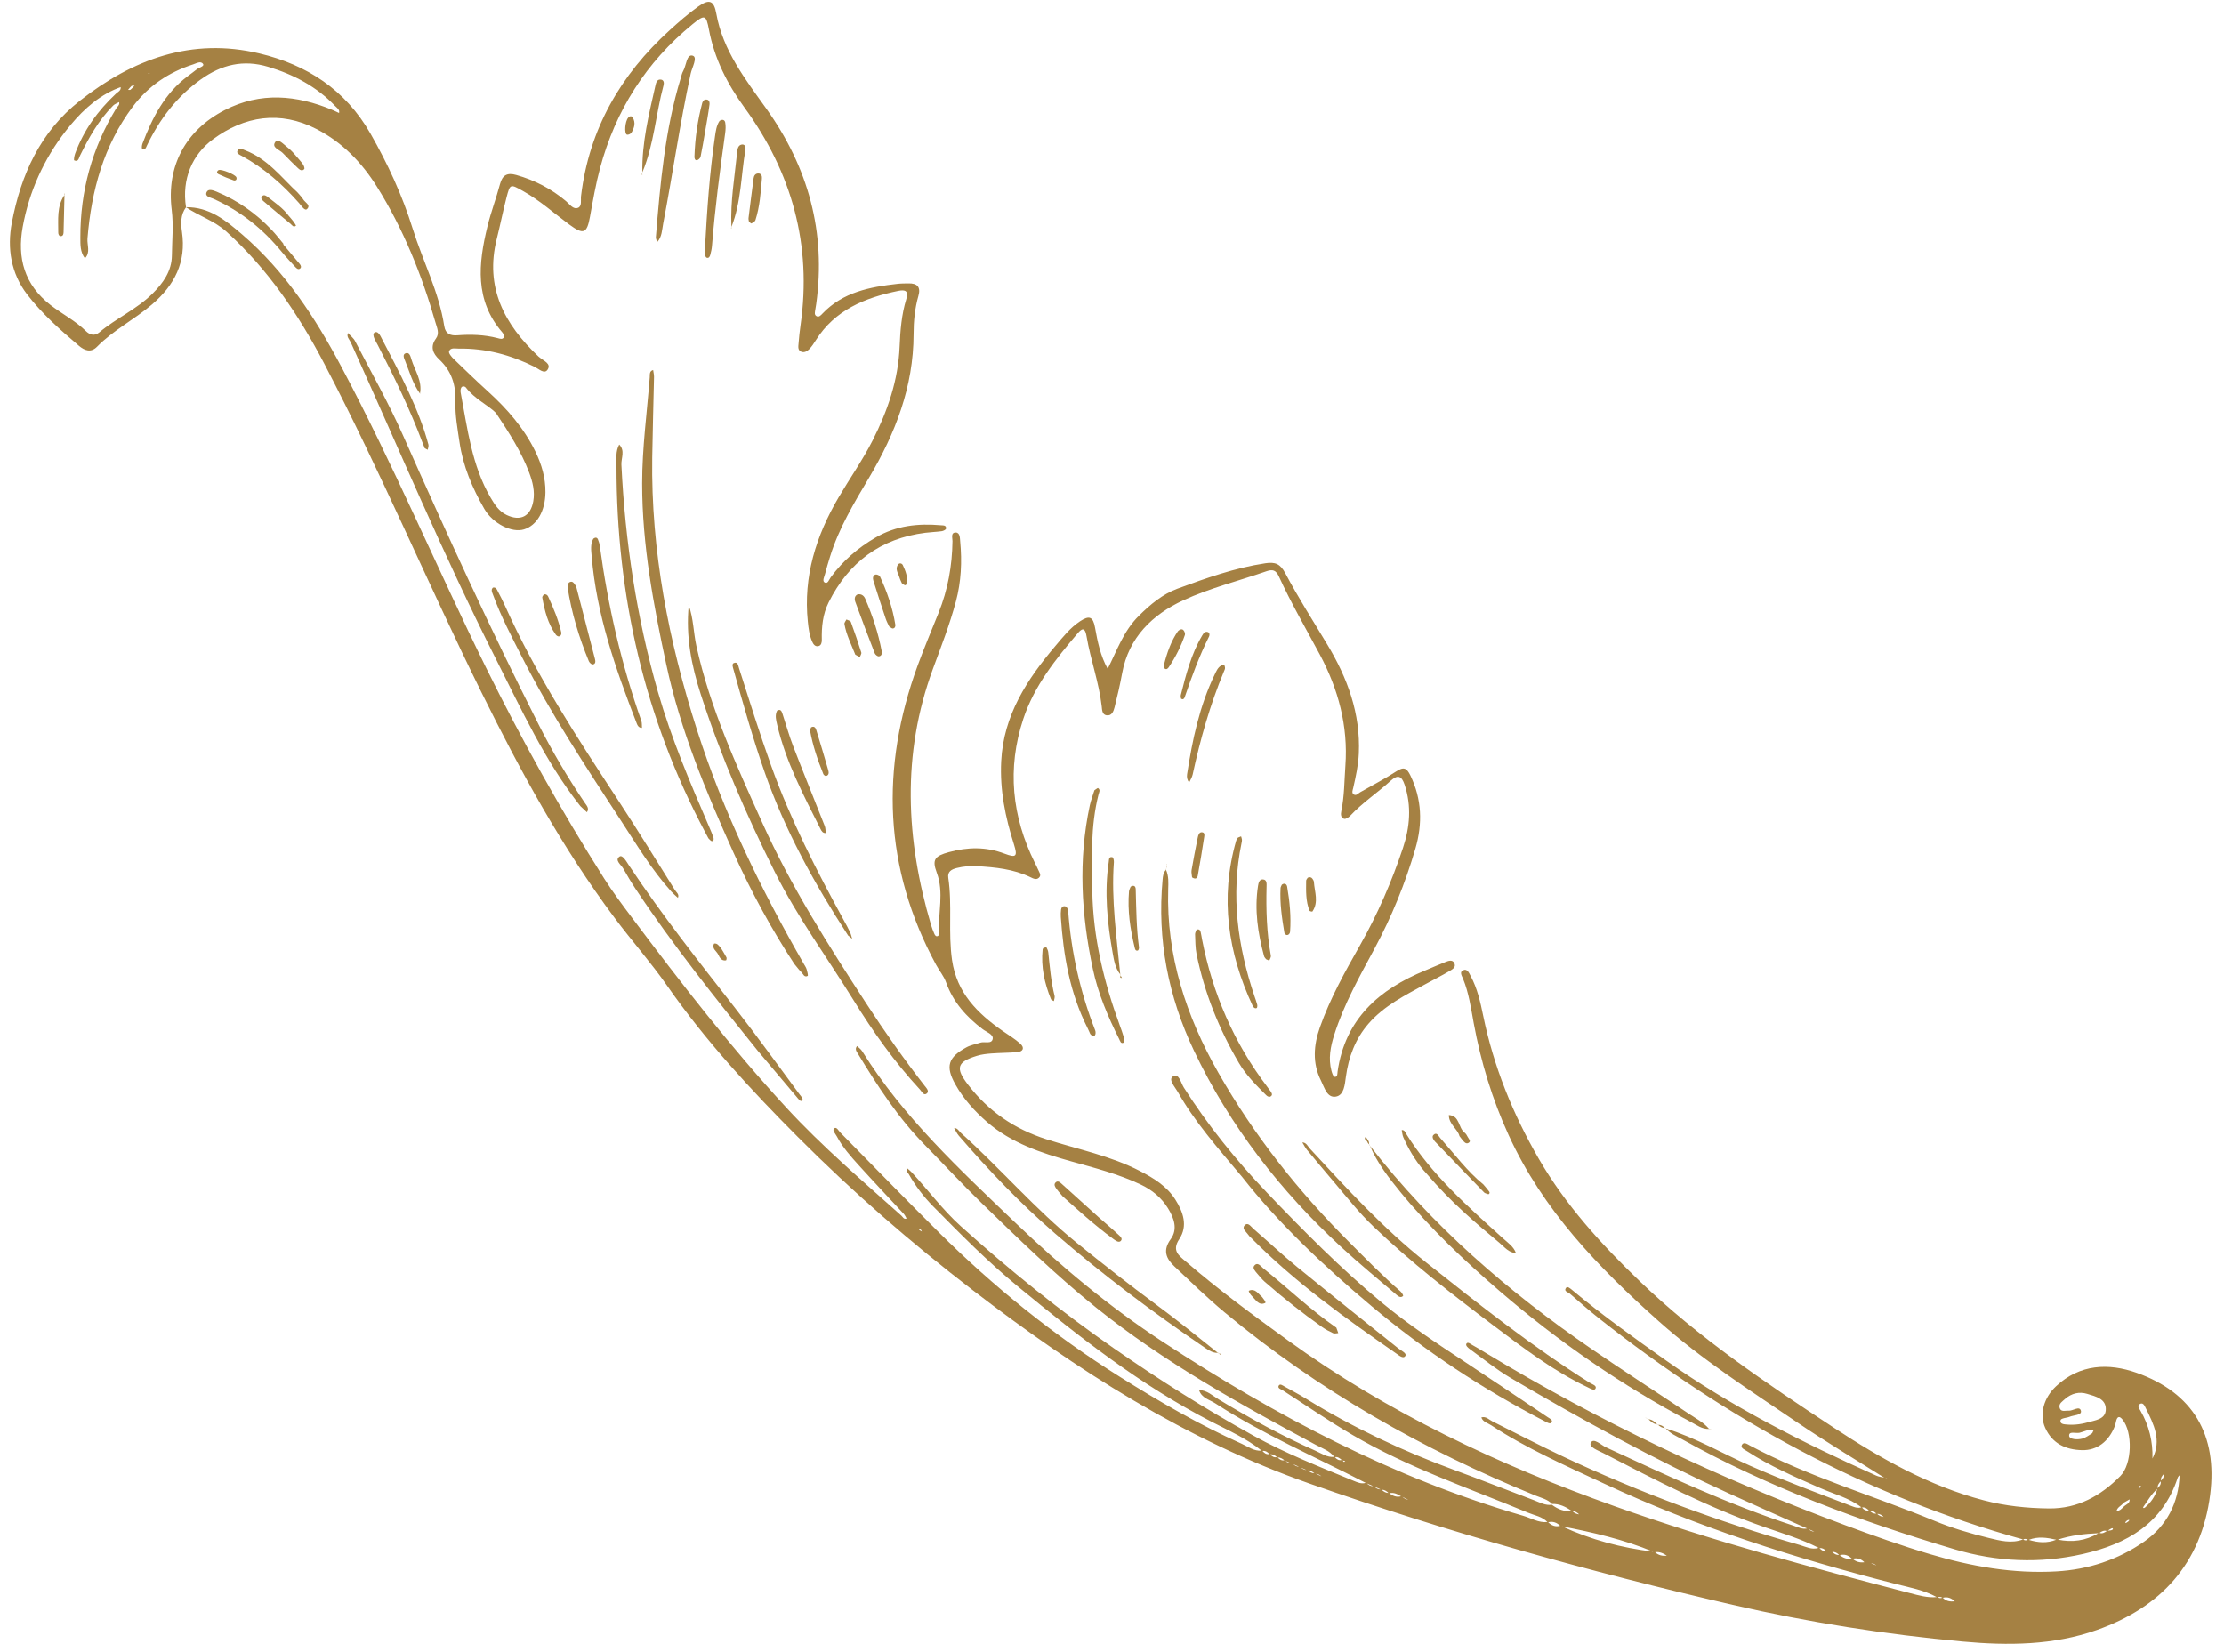 <?xml version="1.0" encoding="UTF-8"?> <svg xmlns="http://www.w3.org/2000/svg" width="171" height="127" viewBox="0 0 171 127" fill="none"> <path d="M0.909 17.13C0.538 19.085 0.849 21.024 2.081 22.63C3.223 24.118 4.639 25.375 6.073 26.591C6.504 26.956 6.995 27.132 7.456 26.664C8.718 25.38 10.338 24.567 11.695 23.403C13.428 21.917 14.331 20.149 13.992 17.832C13.896 17.175 13.876 16.515 14.303 15.937C15.311 16.612 16.487 16.974 17.42 17.818C20.603 20.7 22.948 24.17 24.926 27.95C29.263 36.24 32.886 44.868 37.026 53.25C40.002 59.276 43.215 65.164 47.256 70.573C48.579 72.345 50.048 74.001 51.311 75.812C54.255 80.034 57.735 83.801 61.35 87.425C65.562 91.648 70.06 95.565 74.8 99.204C82.777 105.329 91.136 110.706 100.722 114.08C111.383 117.832 122.234 120.85 133.233 123.395C139.063 124.744 144.956 125.667 150.904 126.214C154.381 126.534 157.894 126.51 161.232 125.326C166.141 123.585 169.261 120.22 169.936 114.913C170.518 110.338 168.62 107.09 164.285 105.553C162.139 104.792 159.924 104.87 158.089 106.585C157.14 107.471 156.784 108.744 157.25 109.779C157.794 110.99 158.817 111.469 160.09 111.499C161.232 111.526 162.149 110.841 162.616 109.623C162.666 109.493 162.677 109.348 162.718 109.213C162.823 108.863 162.997 108.904 163.191 109.141C163.997 110.121 163.937 112.572 163.032 113.487C161.526 115.01 159.754 116.005 157.541 115.981C155.845 115.963 154.174 115.789 152.52 115.354C148.319 114.251 144.598 112.137 141.024 109.789C135.805 106.36 130.624 102.872 126.085 98.518C123.118 95.672 120.383 92.666 118.314 89.096C116.319 85.655 114.848 82.01 114.042 78.107C113.823 77.047 113.588 75.988 113.067 75.026C112.95 74.81 112.81 74.431 112.465 74.617C112.209 74.756 112.405 75.043 112.488 75.245C112.938 76.344 113.098 77.508 113.311 78.664C113.859 81.634 114.729 84.501 115.988 87.257C118.629 93.04 122.921 97.481 127.582 101.624C130.858 104.537 134.545 106.896 138.158 109.348C140.35 110.836 142.629 112.195 144.87 113.61C144.664 113.567 144.45 113.542 144.262 113.457C138.642 110.934 133.148 108.178 128.102 104.607C125.651 102.872 123.205 101.129 120.899 99.202C120.756 99.082 120.528 98.882 120.426 99.004C120.193 99.282 120.562 99.347 120.703 99.468C121.448 100.112 122.185 100.766 122.958 101.376C132.744 109.101 143.472 115.023 155.545 118.364C154.659 118.698 153.778 118.462 152.928 118.255C151.515 117.911 150.116 117.501 148.766 116.944C144.039 114.992 139.098 113.563 134.559 111.15C134.373 111.051 134.078 110.83 133.936 111.083C133.795 111.334 134.138 111.457 134.317 111.574C136.096 112.731 138.034 113.572 139.971 114.419C141.031 114.882 142.176 115.17 143.116 115.891C142.891 115.974 142.673 115.916 142.463 115.835C139.831 114.823 137.183 113.855 134.6 112.713C132.429 111.753 130.368 110.542 128.086 109.835C128.42 110.225 128.889 110.416 129.323 110.657C135.959 114.348 143.031 116.963 150.285 119.124C153.539 120.094 156.841 120.238 160.155 119.485C163.525 118.719 166.285 117.154 167.44 113.616C167.463 113.544 167.53 113.487 167.586 113.426C167.503 115.57 166.598 117.324 164.854 118.537C162.851 119.93 160.575 120.679 158.13 120.822C154.805 121.017 151.567 120.44 148.402 119.5C146.196 118.845 144.023 118.068 141.864 117.266C132.237 113.691 122.99 109.319 114.199 103.999C113.877 103.804 113.558 103.606 113.227 103.427C113.077 103.346 112.861 103.145 112.753 103.306C112.654 103.452 112.887 103.639 113.032 103.744C114.059 104.487 115.049 105.297 116.137 105.938C121.605 109.158 127.172 112.195 132.948 114.833C134.941 115.743 136.946 116.626 138.945 117.521C138.571 117.601 138.245 117.419 137.909 117.309C132.945 115.688 128.226 113.479 123.499 111.29C123.104 111.107 122.545 110.534 122.32 110.917C122.119 111.259 122.887 111.525 123.277 111.727C127.321 113.816 131.358 115.918 135.674 117.418C137.075 117.905 138.503 118.331 139.83 119.014C139.309 119.185 138.842 118.925 138.37 118.789C132.126 116.997 126.048 114.754 120.171 111.984C118.345 111.123 116.555 110.186 114.747 109.287C114.477 109.153 114.254 108.876 113.897 108.985C114.02 109.337 114.381 109.408 114.641 109.579C117.361 111.365 120.337 112.667 123.27 114.04C130.488 117.419 138.047 119.822 145.756 121.786C146.825 122.058 147.926 122.25 148.908 122.797C148.206 122.862 147.534 122.667 146.875 122.496C139.23 120.513 131.607 118.47 124.155 115.813C115.207 112.623 106.699 108.62 98.98 103.025C96.317 101.095 93.667 99.151 91.178 96.999C90.654 96.546 90.075 96.171 90.673 95.272C91.35 94.255 90.974 93.183 90.369 92.23C89.718 91.205 88.725 90.593 87.664 90.044C85.385 88.863 82.875 88.373 80.463 87.6C78 86.81 76.009 85.45 74.437 83.408C73.45 82.126 73.56 81.652 75.124 81.175C75.48 81.066 75.862 81.024 76.235 80.996C76.89 80.947 77.55 80.95 78.204 80.896C78.682 80.857 78.79 80.556 78.452 80.249C78.038 79.874 77.546 79.585 77.085 79.262C75.149 77.908 73.572 76.348 73.202 73.823C72.893 71.712 73.226 69.592 72.912 67.492C72.841 67.015 73.161 66.84 73.567 66.74C74.075 66.615 74.587 66.57 75.106 66.599C76.519 66.678 77.919 66.82 79.223 67.443C79.426 67.54 79.672 67.679 79.878 67.492C80.105 67.285 79.897 67.063 79.817 66.859C79.748 66.685 79.656 66.52 79.572 66.351C77.798 62.777 77.421 59.079 78.681 55.273C79.524 52.724 81.18 50.664 82.891 48.656C83.324 48.148 83.462 48.449 83.545 48.934C83.855 50.74 84.5 52.474 84.709 54.304C84.739 54.568 84.735 54.938 85.066 54.996C85.488 55.07 85.621 54.684 85.699 54.375C85.917 53.509 86.119 52.638 86.28 51.76C86.788 48.998 88.614 47.251 90.982 46.157C93.018 45.216 95.235 44.669 97.365 43.927C97.851 43.757 98.106 43.827 98.339 44.337C99.275 46.387 100.414 48.334 101.476 50.321C102.894 52.975 103.664 55.814 103.445 58.864C103.361 60.035 103.37 61.214 103.129 62.372C103.08 62.607 103.083 62.889 103.352 62.958C103.482 62.991 103.705 62.84 103.823 62.714C104.76 61.713 105.907 60.957 106.915 60.04C107.462 59.542 107.767 59.633 108 60.337C108.542 61.975 108.405 63.593 107.875 65.186C107.012 67.778 105.93 70.277 104.581 72.657C103.422 74.702 102.275 76.753 101.487 78.981C100.998 80.364 100.895 81.749 101.57 83.091C101.829 83.606 102.035 84.449 102.731 84.312C103.346 84.191 103.399 83.401 103.484 82.782C103.692 81.266 104.2 79.88 105.231 78.698C106.438 77.314 108.04 76.527 109.6 75.669C110.217 75.33 110.85 75.018 111.455 74.659C111.673 74.53 112.006 74.355 111.799 74.014C111.655 73.778 111.369 73.876 111.158 73.958C110.633 74.161 110.12 74.396 109.598 74.61C106.037 76.068 103.423 78.346 102.844 82.393C102.82 82.558 102.859 82.827 102.609 82.794C102.511 82.781 102.42 82.506 102.374 82.337C102.12 81.391 102.298 80.473 102.586 79.565C103.329 77.219 104.529 75.085 105.687 72.934C107.007 70.481 108.049 67.918 108.828 65.247C109.388 63.325 109.329 61.448 108.439 59.616C108.174 59.071 107.946 58.925 107.383 59.293C106.481 59.882 105.517 60.376 104.581 60.913C104.427 61.001 104.283 61.198 104.1 61.09C103.903 60.974 104.006 60.755 104.047 60.578C104.245 59.707 104.436 58.841 104.477 57.939C104.615 54.858 103.602 52.123 102.044 49.538C100.955 47.73 99.815 45.948 98.83 44.085C98.437 43.342 98.043 43.195 97.288 43.309C94.945 43.664 92.728 44.452 90.528 45.265C89.39 45.685 88.446 46.476 87.558 47.356C86.383 48.521 85.88 50.02 85.169 51.422C84.614 50.433 84.39 49.345 84.193 48.242C84.045 47.412 83.748 47.302 83.044 47.767C82.288 48.265 81.731 48.975 81.155 49.655C78.966 52.238 77.159 54.99 76.981 58.538C76.87 60.742 77.298 62.834 77.957 64.909C78.253 65.842 78.149 65.982 77.243 65.638C75.807 65.092 74.398 65.128 72.957 65.521C71.872 65.817 71.649 66.09 72.027 67.101C72.601 68.636 72.111 70.181 72.21 71.716C72.215 71.8 72.175 71.938 72.116 71.965C71.955 72.039 71.88 71.896 71.829 71.775C71.738 71.559 71.651 71.339 71.585 71.114C69.644 64.545 69.322 57.99 71.723 51.449C72.355 49.729 73.023 48.021 73.498 46.246C73.905 44.725 73.974 43.185 73.828 41.63C73.804 41.372 73.815 40.949 73.49 40.945C73.081 40.94 73.238 41.366 73.235 41.604C73.211 43.505 72.878 45.343 72.169 47.111C71.627 48.463 71.055 49.805 70.556 51.174C67.682 59.048 67.943 66.736 71.977 74.186C72.222 74.639 72.571 75.05 72.741 75.528C73.284 77.054 74.297 78.18 75.561 79.135C75.848 79.352 76.387 79.528 76.33 79.869C76.258 80.306 75.699 80.056 75.369 80.167C75.015 80.286 74.632 80.349 74.309 80.525C72.895 81.296 72.675 81.988 73.459 83.382C74.085 84.495 74.938 85.44 75.903 86.277C77.769 87.894 80.047 88.646 82.362 89.294C84.173 89.801 85.993 90.264 87.705 91.073C88.586 91.489 89.296 92.081 89.801 92.896C90.263 93.641 90.58 94.502 90.015 95.275C89.383 96.14 89.661 96.77 90.297 97.37C91.56 98.562 92.807 99.778 94.14 100.888C101.353 106.893 109.413 111.472 118.088 115.001C118.52 115.177 118.993 115.276 119.333 115.634C119.909 115.617 120.395 115.849 120.844 116.177C120.268 116.244 119.776 116.036 119.323 115.699C118.828 115.769 118.408 115.524 117.975 115.361C115.953 114.6 113.944 113.802 111.916 113.06C107.89 111.586 104.032 109.768 100.378 107.519C99.859 107.199 99.318 106.914 98.785 106.618C98.634 106.534 98.414 106.349 98.313 106.553C98.217 106.747 98.511 106.825 98.654 106.917C100.428 108.063 102.17 109.263 103.991 110.33C108.266 112.834 112.952 114.427 117.505 116.314C118.007 116.522 118.576 116.604 118.976 117.024C118.3 117.099 117.732 116.726 117.12 116.548C107.144 113.65 98.075 108.85 89.438 103.192C85.35 100.514 81.599 97.398 78.062 94.006C73.792 89.911 69.447 85.899 66.288 80.818C66.194 80.667 66.033 80.557 65.903 80.428C65.695 80.648 65.871 80.863 65.967 81.021C67.481 83.509 69.058 85.953 71.116 88.044C72.565 89.516 73.968 91.034 75.448 92.473C78.308 95.251 81.163 98.033 84.278 100.537C89.506 104.739 95.335 107.965 101.215 111.115C101.698 111.374 102.241 111.549 102.588 112.015C102.046 112.072 101.616 111.753 101.161 111.552C98.578 110.409 96.107 109.053 93.692 107.591C93.222 107.307 92.802 106.886 92.194 106.882C92.386 107.5 93.002 107.616 93.452 107.908C97.119 110.288 101.135 112.013 105.004 114.012C104.678 114.113 104.383 113.981 104.093 113.862C101.487 112.788 98.864 111.76 96.386 110.39C92.681 108.341 89.117 106.082 85.64 103.665C81.506 100.791 77.605 97.642 73.868 94.273C72.459 93.002 71.353 91.482 70.073 90.109C69.978 90.007 69.864 89.924 69.759 89.832C69.607 90.025 69.798 90.142 69.871 90.27C70.383 91.175 71.006 92 71.735 92.74C73.844 94.88 75.954 97.016 78.282 98.929C82.968 102.781 87.723 106.523 93.152 109.315C94.469 109.992 95.839 110.596 97.007 111.537C96.42 111.588 95.966 111.229 95.473 111.009C92.205 109.549 89.119 107.755 86.093 105.853C81.024 102.666 76.389 98.932 72.147 94.713C69.616 92.196 67.132 89.632 64.623 87.094C64.478 86.948 64.322 86.608 64.136 86.761C63.965 86.902 64.236 87.174 64.34 87.371C64.783 88.211 65.413 88.914 66.043 89.61C67.178 90.864 68.343 92.091 69.49 93.333C69.582 93.433 69.636 93.567 69.708 93.686C69.487 93.778 69.418 93.569 69.307 93.469C66.298 90.778 63.217 88.154 60.479 85.183C56.207 80.548 52.348 75.568 48.569 70.528C47.836 69.551 47.103 68.57 46.449 67.54C43.126 62.302 40.108 56.887 37.366 51.325C33.588 43.659 30.268 35.772 26.255 28.216C24.233 24.409 21.909 20.854 18.613 18.021C17.368 16.951 16.088 15.905 14.301 15.933C13.969 13.778 14.768 11.891 16.388 10.7C18.781 8.94 21.517 8.46 24.355 9.931C26.342 10.961 27.822 12.504 28.984 14.36C31.017 17.61 32.434 21.135 33.487 24.811C33.601 25.21 33.814 25.629 33.521 26.028C33.057 26.661 33.278 27.177 33.772 27.639C34.728 28.531 35.062 29.608 35.018 30.916C34.984 31.939 35.182 32.975 35.331 33.998C35.599 35.838 36.316 37.527 37.236 39.123C37.901 40.277 39.371 40.989 40.291 40.703C41.284 40.394 41.923 39.295 41.938 37.85C41.949 36.745 41.647 35.717 41.169 34.729C40.293 32.922 39.002 31.447 37.53 30.107C36.628 29.286 35.748 28.44 34.873 27.59C34.712 27.433 34.48 27.156 34.527 27.017C34.634 26.696 35.004 26.808 35.27 26.803C37.335 26.769 39.27 27.288 41.108 28.206C41.43 28.367 41.851 28.784 42.094 28.433C42.416 27.969 41.822 27.76 41.522 27.506C41.486 27.476 41.445 27.451 41.411 27.419C38.783 24.95 37.255 22.094 38.196 18.356C38.46 17.308 38.669 16.246 38.94 15.2C39.22 14.119 39.231 14.139 40.222 14.694C41.502 15.41 42.588 16.389 43.758 17.253C44.867 18.072 45.127 17.963 45.363 16.665C45.59 15.417 45.807 14.162 46.135 12.938C47.327 8.495 49.675 4.776 53.253 1.86C54.191 1.096 54.294 1.133 54.512 2.287C54.931 4.504 55.916 6.449 57.235 8.261C60.883 13.27 62.438 18.829 61.551 25.013C61.484 25.478 61.436 25.947 61.399 26.415C61.381 26.64 61.327 26.917 61.591 27.036C61.83 27.144 62.063 27.005 62.224 26.842C62.419 26.645 62.574 26.405 62.723 26.168C64.195 23.83 66.504 22.895 69.061 22.367C69.62 22.252 69.876 22.372 69.681 23.007C69.32 24.186 69.221 25.41 69.172 26.631C69.068 29.227 68.244 31.603 67.082 33.89C66.313 35.402 65.334 36.786 64.478 38.244C62.748 41.191 61.755 44.327 62.112 47.795C62.165 48.311 62.229 48.825 62.435 49.306C62.528 49.524 62.668 49.747 62.946 49.671C63.15 49.615 63.192 49.381 63.188 49.2C63.163 48.2 63.26 47.223 63.713 46.316C65.254 43.234 67.699 41.399 71.147 40.964C71.566 40.911 71.99 40.899 72.408 40.842C72.53 40.825 72.726 40.729 72.738 40.648C72.777 40.375 72.526 40.401 72.359 40.387C70.593 40.232 68.906 40.409 67.323 41.331C65.956 42.127 64.803 43.125 63.871 44.394C63.744 44.567 63.651 44.918 63.41 44.789C63.201 44.677 63.378 44.355 63.434 44.136C63.552 43.681 63.687 43.231 63.826 42.782C64.501 40.606 65.665 38.673 66.819 36.731C68.84 33.327 70.241 29.728 70.244 25.689C70.245 24.704 70.338 23.714 70.613 22.757C70.811 22.069 70.532 21.778 69.856 21.79C69.574 21.795 69.291 21.792 69.012 21.824C66.883 22.064 64.815 22.459 63.242 24.108C63.123 24.233 62.973 24.417 62.778 24.308C62.582 24.198 62.667 23.977 62.688 23.797C62.704 23.657 62.737 23.519 62.756 23.379C63.525 17.841 62.141 12.861 58.911 8.339C57.303 6.088 55.583 3.891 55.076 1.046C54.894 0.028 54.537 -0.103 53.67 0.513C52.906 1.056 52.196 1.681 51.5 2.312C47.709 5.751 45.296 9.932 44.676 15.071C44.638 15.388 44.762 15.854 44.445 15.978C44.066 16.127 43.797 15.7 43.523 15.469C42.39 14.515 41.112 13.853 39.687 13.454C39.005 13.263 38.631 13.453 38.444 14.156C38.153 15.245 37.748 16.305 37.48 17.4C36.78 20.26 36.48 23.081 38.618 25.555C38.699 25.649 38.789 25.831 38.751 25.914C38.649 26.137 38.427 26.042 38.253 25.997C37.238 25.734 36.209 25.703 35.171 25.782C34.645 25.822 34.252 25.684 34.158 25.074C33.751 22.445 32.512 20.084 31.729 17.576C30.929 15.015 29.816 12.602 28.481 10.266C26.552 6.889 23.59 4.978 19.943 4.109C14.736 2.868 10.216 4.55 6.143 7.742C3.093 10.133 1.61 13.439 0.909 17.13ZM158.725 109.512C158.591 109.495 158.443 109.446 158.426 109.289C158.406 109.107 158.574 109.08 158.703 109.041C158.836 109.001 158.983 108.996 159.109 108.942C159.433 108.801 160.084 108.824 160 108.478C159.899 108.058 159.385 108.494 159.047 108.466C158.786 108.444 158.443 108.6 158.357 108.221C158.285 107.906 158.591 107.748 158.786 107.558C159.283 107.131 159.865 106.984 160.479 107.171C161.137 107.371 161.975 107.552 161.909 108.434C161.857 109.138 161.081 109.204 160.521 109.364C159.938 109.532 159.333 109.59 158.725 109.512ZM160.1 110.614C159.733 110.713 159.12 110.674 159.095 110.405C159.058 110.009 159.607 110.23 159.892 110.164C160.24 110.083 160.577 109.865 160.967 109.981C160.919 110.072 160.897 110.184 160.832 110.225C160.596 110.372 160.36 110.544 160.1 110.614ZM144.988 113.66C145.047 113.67 145.106 113.68 145.165 113.691C145.068 113.811 145.033 113.717 144.988 113.66ZM144.831 116.635C144.641 116.61 144.474 116.534 144.333 116.403C144.544 116.385 144.691 116.503 144.831 116.635ZM143.165 115.908C143.389 115.87 143.547 115.984 143.691 116.132C143.464 116.18 143.301 116.077 143.165 115.908ZM143.748 116.156C143.967 116.124 144.124 116.24 144.271 116.379C144.056 116.399 143.889 116.308 143.748 116.156ZM165.902 114.422C165.873 114.202 165.992 114.045 166.131 113.898C166.173 114.123 166.047 114.276 165.902 114.422ZM166.154 113.841C166.128 113.619 166.236 113.458 166.392 113.318C166.399 113.532 166.306 113.7 166.154 113.841ZM162.743 116.162C162.815 115.863 163.12 115.779 163.286 115.541C163.431 115.459 163.587 115.371 163.742 115.283C163.769 115.604 163.467 115.672 163.3 115.835C163.148 115.984 163 116.178 162.743 116.162ZM164.424 114.362C164.415 114.34 164.463 114.296 164.484 114.263C164.523 114.252 164.561 114.241 164.6 114.23C164.596 114.265 164.604 114.307 164.587 114.333C164.522 114.432 164.456 114.443 164.424 114.362ZM164.58 108.471C164.49 108.315 164.324 108.106 164.485 107.983C164.767 107.767 164.894 108.089 164.979 108.26C165.593 109.495 166.225 110.736 165.499 112.142C165.538 110.833 165.238 109.608 164.58 108.471ZM155.557 118.366C155.686 118.298 155.805 118.314 155.917 118.397C155.792 118.454 155.672 118.456 155.557 118.366ZM155.991 118.398C156.692 118.117 157.396 118.226 158.1 118.387C157.399 118.671 156.695 118.613 155.991 118.398ZM158.22 118.381C159.234 118.048 160.283 117.929 161.343 117.885C160.369 118.476 159.322 118.603 158.22 118.381ZM161.429 117.862C161.598 117.74 161.773 117.646 161.991 117.717C161.82 117.832 161.649 117.944 161.429 117.862ZM162.065 117.692C162.162 117.626 162.257 117.553 162.363 117.512C162.462 117.474 162.504 117.573 162.402 117.63C162.307 117.683 162.182 117.68 162.065 117.692ZM163.446 117.108C163.433 117.083 163.407 117.045 163.413 117.04C163.471 116.983 163.526 116.912 163.598 116.883C163.731 116.829 163.757 116.878 163.648 116.978C163.59 117.03 163.514 117.065 163.446 117.108ZM164.933 115.904C164.827 115.996 164.741 115.937 164.806 115.849C165.146 115.385 165.413 114.863 165.864 114.487C165.707 115.059 165.376 115.52 164.933 115.904ZM139.055 117.571C139.203 117.636 139.351 117.7 139.499 117.765C139.326 117.758 139.183 117.682 139.055 117.571ZM144.274 120.371C144.135 120.307 143.996 120.242 143.858 120.178C144.019 120.192 144.152 120.27 144.274 120.371ZM139.896 119.031C140.113 119.012 140.281 119.105 140.419 119.263C140.2 119.287 140.033 119.192 139.896 119.031ZM140.879 119.322C141.093 119.312 141.26 119.405 141.402 119.556C141.185 119.574 141.021 119.474 140.879 119.322ZM141.46 119.576C141.817 119.482 142.121 119.575 142.375 119.837C142.025 119.909 141.729 119.791 141.46 119.576ZM142.44 119.857C142.797 119.756 143.093 119.866 143.349 120.118C143.006 120.168 142.703 120.082 142.44 119.857ZM150.3 123.122C149.955 123.159 149.632 123.12 149.378 122.848C149.742 122.752 150.04 122.872 150.3 123.122ZM149.337 122.842C149.215 122.899 149.1 122.874 148.988 122.813C149.109 122.762 149.226 122.767 149.337 122.842ZM128.159 119.617C127.821 119.651 127.513 119.586 127.256 119.349C127.599 119.295 127.887 119.428 128.159 119.617ZM127.113 119.309C124.68 119.01 122.333 118.398 120.106 117.361C122.493 117.825 124.857 118.373 127.113 119.309ZM121.418 116.436C121.223 116.414 121.051 116.339 120.91 116.2C121.123 116.186 121.275 116.301 121.418 116.436ZM119.96 117.315C119.596 117.417 119.299 117.294 119.038 117.045C119.4 116.947 119.699 117.067 119.96 117.315ZM105.099 114.054C105.254 114.122 105.41 114.19 105.565 114.258C105.373 114.275 105.231 114.176 105.099 114.054ZM105.678 114.307C105.834 114.376 105.991 114.444 106.147 114.513C105.955 114.527 105.81 114.432 105.678 114.307ZM106.232 114.539C106.445 114.542 106.613 114.64 106.758 114.788C106.544 114.785 106.378 114.683 106.232 114.539ZM107.826 115.097C107.978 115.167 108.129 115.237 108.281 115.307C108.107 115.284 107.958 115.209 107.826 115.097ZM107.723 115.046C107.377 115.142 107.087 115.016 106.818 114.811C107.162 114.723 107.445 114.875 107.723 115.046ZM102.637 112.037C102.861 111.991 103.012 112.124 103.164 112.253C102.936 112.31 102.776 112.198 102.637 112.037ZM103.239 112.287C103.303 112.305 103.368 112.322 103.432 112.34C103.314 112.464 103.286 112.352 103.239 112.287ZM98.842 112.322C98.995 112.388 99.148 112.454 99.301 112.52C99.116 112.527 98.974 112.436 98.842 112.322ZM99.431 112.576C99.579 112.641 99.726 112.706 99.874 112.77C99.698 112.768 99.561 112.681 99.431 112.576ZM100.013 112.832C100.157 112.895 100.302 112.957 100.446 113.02C100.279 113.011 100.141 112.933 100.013 112.832ZM100.557 113.054C100.752 113.064 100.914 113.15 101.06 113.274C100.86 113.274 100.704 113.175 100.557 113.054ZM101.168 113.309C101.338 113.323 101.477 113.404 101.603 113.512C101.458 113.445 101.313 113.377 101.168 113.309ZM98.753 112.274C98.53 112.318 98.374 112.202 98.231 112.055C98.437 112.053 98.602 112.146 98.753 112.274ZM98.177 112.032C97.953 112.088 97.799 111.97 97.658 111.821C97.87 111.795 98.031 111.894 98.177 112.032ZM97.602 111.797C97.368 111.846 97.21 111.724 97.072 111.56C97.299 111.526 97.46 111.641 97.602 111.797ZM70.822 94.57C70.852 94.595 70.859 94.646 70.876 94.686C70.814 94.65 70.751 94.615 70.689 94.579C70.672 94.539 70.655 94.5 70.639 94.461C70.7 94.497 70.768 94.526 70.822 94.57ZM35.825 29.799C36.489 30.672 37.509 31.133 38.127 31.746C39.18 33.323 40.085 34.745 40.686 36.335C40.954 37.044 41.137 37.775 41.003 38.538C40.797 39.708 40.011 40.105 38.946 39.592C38.366 39.313 38.038 38.803 37.726 38.271C36.266 35.777 35.946 32.958 35.422 30.198C35.398 30.069 35.404 29.901 35.469 29.797C35.551 29.664 35.745 29.695 35.825 29.799ZM11.509 5.633L11.388 5.657L11.457 5.555L11.509 5.633ZM10.344 6.582C10.224 6.708 10.142 6.812 10.04 6.892C9.997 6.926 9.912 6.905 9.846 6.91C9.931 6.811 10.008 6.701 10.105 6.616C10.147 6.58 10.232 6.595 10.344 6.582ZM8.775 6.897C8.94 6.823 9.11 6.762 9.278 6.695C9.313 6.974 9.068 7.062 8.917 7.203C7.52 8.503 6.436 10.015 5.775 11.815C5.714 11.982 5.66 12.309 5.709 12.332C6.029 12.48 6.064 12.146 6.147 11.977C6.832 10.581 7.589 9.233 8.696 8.118C8.817 7.996 9.003 7.937 9.159 7.85C9.224 8.076 9.026 8.184 8.934 8.336C7.079 11.381 6.171 14.691 6.179 18.251C6.18 18.803 6.16 19.381 6.53 19.863C6.977 19.405 6.683 18.842 6.725 18.334C7.028 14.662 7.965 11.206 10.2 8.212C11.382 6.629 12.967 5.553 14.854 4.95C15.1 4.871 15.461 4.648 15.622 4.936C15.714 5.101 15.295 5.197 15.118 5.34C14.899 5.517 14.669 5.68 14.443 5.85C12.671 7.17 11.715 9.04 10.957 11.039C10.911 11.16 10.88 11.394 10.933 11.427C11.172 11.574 11.233 11.324 11.301 11.184C12.274 9.161 13.584 7.436 15.436 6.11C17.038 4.962 18.717 4.565 20.619 5.137C22.585 5.729 24.35 6.657 25.777 8.159C25.91 8.299 26.139 8.422 26.069 8.689C25.903 8.611 25.739 8.527 25.57 8.457C22.803 7.3 20.022 7.048 17.274 8.467C14.262 10.022 12.787 12.784 13.203 16.136C13.35 17.316 13.23 18.479 13.217 19.647C13.204 20.843 12.545 21.766 11.721 22.582C10.507 23.785 8.921 24.474 7.626 25.563C7.256 25.874 6.876 25.726 6.611 25.464C5.802 24.663 4.788 24.151 3.898 23.464C1.869 21.897 1.312 19.824 1.747 17.445C2.244 14.725 3.377 12.22 5.067 10.055C6.058 8.785 7.238 7.593 8.775 6.897Z" fill="#A58143"></path> <path d="M61.602 74.734C61.751 74.867 61.825 75.181 62.1 75.036C62.151 75.009 62.07 74.695 62.019 74.522C61.98 74.39 61.895 74.27 61.825 74.148C58.515 68.39 55.607 62.434 53.584 56.103C51.415 49.315 50.046 42.363 50.149 35.187C50.179 33.119 50.244 31.051 50.287 28.983C50.291 28.806 50.243 28.627 50.219 28.449C49.912 28.531 49.975 28.807 49.959 29.007C49.745 31.725 49.376 34.436 49.374 37.165C49.371 41.895 50.247 46.525 51.235 51.12C52.316 56.15 54.29 60.884 56.4 65.563C57.775 68.613 59.372 71.529 61.072 74.112C61.356 74.451 61.463 74.61 61.602 74.734Z" fill="#A58143"></path> <path d="M89.822 68.381C89.837 67.878 89.87 67.361 89.654 66.879C89.443 67.084 89.416 67.355 89.391 67.629C88.962 72.241 89.828 76.635 91.803 80.786C94.561 86.583 98.445 91.565 103.152 95.909C104.531 97.182 105.985 98.372 107.415 99.589C107.534 99.691 107.732 99.813 107.883 99.638C107.912 99.605 107.783 99.385 107.685 99.3C106.301 98.099 105.022 96.789 103.727 95.494C99.818 91.586 96.412 87.279 93.679 82.482C91.202 78.135 89.669 73.477 89.822 68.381Z" fill="#A58143"></path> <path d="M70.742 83.782C70.879 83.93 71.022 84.27 71.258 84.076C71.478 83.895 71.222 83.648 71.09 83.477C69.504 81.434 68.016 79.325 66.606 77.156C63.686 72.664 60.806 68.149 58.604 63.247C56.621 58.832 54.591 54.433 53.544 49.665C53.317 48.631 53.323 47.555 52.958 46.549C52.717 48.908 53.169 51.188 53.887 53.405C55.41 58.107 57.372 62.635 59.579 67.055C61.304 70.509 63.597 73.619 65.621 76.893C67.132 79.338 68.787 81.67 70.742 83.782Z" fill="#A58143"></path> <path d="M119.304 109.362C119.413 109.174 119.148 109.065 118.997 108.964C116.889 107.553 114.786 106.134 112.668 104.737C110.471 103.289 108.277 101.839 106.248 100.156C103.097 97.542 100.221 94.635 97.4 91.682C95.03 89.202 92.873 86.527 91.023 83.621C90.795 83.263 90.654 82.487 90.195 82.756C89.791 82.992 90.354 83.589 90.563 83.96C91.84 86.225 93.549 88.172 95.519 90.507C98.227 93.97 101.736 97.306 105.446 100.418C109.56 103.868 114.025 106.824 118.803 109.294C118.969 109.381 119.207 109.529 119.304 109.362Z" fill="#A58143"></path> <path d="M26.753 25.605C26.625 25.901 26.869 26.104 26.968 26.32C30.643 34.444 34.09 42.675 38.114 50.638C40.081 54.529 41.892 58.516 44.62 61.977C44.789 62.136 44.959 62.294 45.127 62.45C45.334 62.16 45.1 61.926 44.972 61.739C43.654 59.794 42.462 57.778 41.401 55.682C37.712 48.394 34.313 40.971 31 33.505C29.898 31.021 28.552 28.645 27.302 26.229C27.18 25.991 26.939 25.812 26.753 25.605Z" fill="#A58143"></path> <path d="M107.666 91.642C109.957 94.44 112.584 96.927 115.315 99.277C119.836 103.167 124.731 106.546 130.015 109.338C130.455 109.57 130.869 109.898 131.411 109.87C130.987 109.366 130.404 109.072 129.871 108.715C127.38 107.049 124.859 105.426 122.389 103.73C115.97 99.324 110.131 94.278 105.335 88.099C105.896 89.421 106.773 90.55 107.666 91.642Z" fill="#A58143"></path> <path d="M47.401 35.831C47.398 45.777 49.542 55.206 54.234 64.015C54.322 64.18 54.41 64.345 54.469 64.457C54.605 64.588 54.685 64.73 54.831 64.652C54.874 64.628 54.883 64.471 54.855 64.393C54.764 64.128 54.654 63.869 54.542 63.612C53.075 60.206 51.62 56.795 50.593 53.22C48.953 47.504 48.068 41.668 47.779 35.734C47.755 35.218 48.081 34.651 47.611 34.182C47.322 34.703 47.401 35.279 47.401 35.831Z" fill="#A58143"></path> <path d="M100.133 87.838C100.254 88.033 100.354 88.244 100.499 88.419C101.217 89.287 101.947 90.146 102.673 91.008C103.613 92.117 104.509 93.258 105.567 94.271C108.488 97.068 111.673 99.54 114.897 101.965C117.184 103.685 119.462 105.425 122.067 106.662C122.268 106.757 122.584 106.961 122.678 106.766C122.792 106.53 122.425 106.439 122.237 106.321C117.822 103.541 113.735 100.312 109.659 97.073C106.38 94.467 103.551 91.389 100.719 88.32C100.549 88.135 100.451 87.847 100.133 87.838Z" fill="#A58143"></path> <path d="M51.618 68.552C51.773 68.724 51.953 68.873 52.123 69.032C52.245 68.757 52.004 68.612 51.892 68.433C50.449 66.132 49.026 63.815 47.536 61.542C44.373 56.719 41.215 51.895 38.844 46.612C38.653 46.185 38.435 45.77 38.218 45.353C38.157 45.234 38.054 45.139 37.895 45.185C37.731 45.359 37.834 45.535 37.897 45.706C38.508 47.386 39.343 48.962 40.15 50.55C42.361 54.906 45.056 58.969 47.717 63.053C48.944 64.934 50.1 66.873 51.618 68.552Z" fill="#A58143"></path> <path d="M47.921 66.781C48.22 67.311 48.531 67.835 48.867 68.342C51.747 72.683 55.002 76.743 58.265 80.794C59.262 81.978 60.258 83.163 61.258 84.344C61.37 84.476 61.544 84.728 61.658 84.628C61.81 84.494 61.59 84.297 61.484 84.154C59.835 81.933 58.223 79.684 56.521 77.506C53.721 73.923 50.897 70.359 48.379 66.567C48.18 66.268 47.873 65.696 47.635 65.861C47.236 66.138 47.754 66.484 47.921 66.781Z" fill="#A58143"></path> <path d="M73.359 86.728C73.477 86.925 73.568 87.144 73.716 87.316C76.02 89.984 78.445 92.525 81.118 94.838C84.784 98.01 88.646 100.911 92.652 103.63C92.951 103.833 93.257 104.034 93.643 104.018C92.077 102.768 90.521 101.507 88.906 100.316C86.829 98.782 84.8 97.186 82.791 95.561C79.604 92.981 76.944 89.859 73.905 87.13C73.738 86.981 73.638 86.731 73.359 86.728Z" fill="#A58143"></path> <path d="M64.905 70.804C62.781 66.939 60.777 63.022 59.286 58.856C58.4 56.382 57.62 53.875 56.821 51.373C56.759 51.178 56.733 50.848 56.421 50.979C56.249 51.051 56.353 51.316 56.403 51.495C57.151 54.159 57.898 56.824 58.815 59.437C60.362 63.844 62.588 67.905 65.213 71.932C65.238 71.952 65.381 72.067 65.523 72.183C65.469 72.013 65.434 71.835 65.359 71.675C65.22 71.379 65.063 71.091 64.905 70.804Z" fill="#A58143"></path> <path d="M86.411 80.157C86.468 80.125 86.448 79.891 86.412 79.765C86.322 79.449 86.208 79.139 86.095 78.831C84.872 75.5 84.048 72.093 83.985 68.519C83.941 66.025 83.842 63.534 84.464 61.084C84.504 60.925 84.629 60.73 84.426 60.593C84.397 60.573 84.285 60.675 84.149 60.759C84.041 61.108 83.885 61.504 83.796 61.914C82.89 66.127 83.139 70.33 84.028 74.503C84.43 76.391 85.189 78.174 86.056 79.901C86.126 80.038 86.174 80.289 86.411 80.157Z" fill="#A58143"></path> <path d="M108.055 104.25C108.178 104.041 107.743 103.857 107.528 103.685C104.931 101.603 102.324 99.534 99.748 97.427C98.588 96.478 97.494 95.448 96.36 94.467C96.173 94.305 95.951 93.927 95.688 94.228C95.468 94.48 95.824 94.711 95.972 94.929C96.05 95.045 96.151 95.146 96.072 95.052C99.594 98.638 103.47 101.36 107.357 104.069C107.571 104.22 107.904 104.507 108.055 104.25Z" fill="#A58143"></path> <path d="M49.36 55.966C49.345 55.783 49.369 55.587 49.31 55.42C47.772 51.062 46.744 46.584 46.124 42.008C46.099 41.824 46.047 41.639 45.974 41.469C45.906 41.311 45.77 41.308 45.622 41.418C45.378 41.844 45.456 42.322 45.494 42.781C45.865 47.235 47.323 51.399 48.919 55.525C48.994 55.719 49.066 55.967 49.36 55.966Z" fill="#A58143"></path> <path d="M50.429 18.232C50.419 18.355 50.492 18.484 50.533 18.611C50.904 18.206 50.897 17.674 50.993 17.181C51.732 13.349 52.277 9.482 53.105 5.665C53.208 5.19 53.666 4.401 53.259 4.281C52.787 4.142 52.773 5.035 52.529 5.462C52.437 5.622 52.398 5.814 52.344 5.994C51.127 9.982 50.767 14.106 50.429 18.232Z" fill="#A58143"></path> <path d="M92.318 71.67C92.285 71.533 92.22 71.413 92.004 71.473C91.968 71.58 91.883 71.709 91.888 71.835C91.909 72.349 91.902 72.874 92.004 73.375C92.611 76.348 93.73 79.132 95.265 81.74C95.813 82.671 96.59 83.444 97.357 84.207C97.46 84.309 97.6 84.381 97.726 84.282C97.86 84.176 97.78 84.038 97.704 83.925C97.626 83.808 97.539 83.696 97.454 83.584C94.878 80.195 93.234 76.394 92.422 72.224C92.387 72.039 92.362 71.852 92.318 71.67Z" fill="#A58143"></path> <path d="M95.456 64.843C95.475 64.752 95.499 64.658 95.493 64.566C95.487 64.478 95.448 64.393 95.424 64.306C95.343 64.339 95.261 64.372 95.18 64.404C95.133 64.485 95.07 64.561 95.044 64.648C93.785 69.045 94.413 73.255 96.314 77.336C96.368 77.452 96.48 77.569 96.626 77.508C96.669 77.49 96.686 77.333 96.666 77.252C96.609 77.027 96.525 76.808 96.451 76.587C95.16 72.753 94.624 68.856 95.456 64.843Z" fill="#A58143"></path> <path d="M54.215 19.583C54.223 19.665 54.269 19.791 54.329 19.812C54.509 19.877 54.579 19.721 54.614 19.59C54.674 19.365 54.725 19.134 54.744 18.903C54.976 16.007 55.352 13.128 55.756 10.252C55.794 9.979 55.81 9.689 55.762 9.421C55.724 9.21 55.534 9.147 55.324 9.298C55.086 9.653 55.036 10.078 54.975 10.49C54.556 13.319 54.367 16.17 54.207 19.023C54.196 19.209 54.197 19.397 54.215 19.583Z" fill="#A58143"></path> <path d="M107.776 86.89C107.814 87.072 107.824 87.266 107.895 87.433C108.397 88.61 109.121 89.641 109.682 90.23C111.568 92.445 113.433 94.009 115.301 95.57C115.687 95.893 116.002 96.316 116.562 96.351C116.378 95.838 115.939 95.556 115.558 95.211C112.851 92.759 110.1 90.346 108.135 87.205C108.051 87.071 108.003 86.871 107.776 86.89Z" fill="#A58143"></path> <path d="M83.826 79.496C83.952 79.652 84.093 79.73 84.191 79.597C84.254 79.511 84.249 79.328 84.205 79.215C83.055 76.276 82.371 73.232 82.133 70.087C82.13 70.041 82.115 69.995 82.104 69.95C82.07 69.808 82.004 69.682 81.842 69.677C81.677 69.671 81.601 69.8 81.584 69.94C81.562 70.124 81.554 70.313 81.566 70.498C81.761 73.458 82.259 76.346 83.613 79.029C83.698 79.196 83.768 79.369 83.826 79.496Z" fill="#A58143"></path> <path d="M59.75 54.642C59.566 55.002 59.673 55.376 59.756 55.73C60.424 58.585 61.788 61.154 63.091 63.746C63.165 63.894 63.265 64.071 63.491 64.05C63.467 63.871 63.479 63.677 63.415 63.514C62.61 61.467 61.779 59.43 60.987 57.378C60.667 56.549 60.431 55.688 60.151 54.844C60.09 54.661 60 54.495 59.75 54.642Z" fill="#A58143"></path> <path d="M16.398 15.281C18.493 16.224 20.235 17.613 21.682 19.389C22.008 19.788 22.368 20.16 22.716 20.541C22.809 20.643 22.938 20.747 23.065 20.652C23.2 20.552 23.13 20.399 23.041 20.293C22.622 19.787 22.197 19.287 21.774 18.784C21.784 18.774 21.794 18.767 21.805 18.758C21.503 18.398 21.217 18.023 20.895 17.683C19.686 16.409 18.277 15.414 16.651 14.739C16.397 14.634 16.012 14.491 15.887 14.774C15.733 15.123 16.168 15.178 16.398 15.281Z" fill="#A58143"></path> <path d="M102.503 102.506C102.61 102.555 102.765 102.503 102.897 102.497C102.852 102.371 102.807 102.246 102.748 102.08C100.757 100.711 99.003 99.019 97.108 97.499C96.927 97.353 96.689 96.988 96.428 97.331C96.286 97.518 96.526 97.756 96.674 97.932C96.855 98.146 97.034 98.367 97.243 98.552C98.65 99.787 100.12 100.944 101.647 102.027C101.914 102.215 102.207 102.37 102.503 102.506Z" fill="#A58143"></path> <path d="M91.272 59.534C91.237 59.759 91.287 59.98 91.43 60.168C91.525 59.965 91.653 59.769 91.701 59.555C92.285 56.852 93.034 54.199 94.099 51.641C94.135 51.555 94.183 51.468 94.189 51.379C94.195 51.293 94.156 51.204 94.135 51.116C94.049 51.136 93.951 51.135 93.88 51.179C93.629 51.334 93.52 51.602 93.4 51.854C92.225 54.286 91.678 56.891 91.272 59.534Z" fill="#A58143"></path> <path d="M28.837 25.548C28.638 25.631 28.717 25.873 28.791 26.045C28.865 26.217 28.966 26.377 29.052 26.543C30.323 29 31.531 31.487 32.504 34.081C32.553 34.212 32.608 34.342 32.659 34.469C32.738 34.509 32.813 34.546 32.888 34.583C32.908 34.449 32.973 34.304 32.941 34.184C32.567 32.775 32.012 31.427 31.408 30.108C30.745 28.661 29.984 27.26 29.256 25.844C29.173 25.686 29.013 25.474 28.837 25.548Z" fill="#A58143"></path> <path d="M45.575 51.088C45.818 51.055 45.787 50.828 45.744 50.658C45.278 48.836 44.807 47.016 44.329 45.198C44.295 45.068 44.211 44.943 44.124 44.836C44.032 44.724 43.903 44.675 43.728 44.808C43.703 44.903 43.622 45.041 43.641 45.163C43.946 47.122 44.519 49.007 45.275 50.836C45.321 50.948 45.486 51.101 45.575 51.088Z" fill="#A58143"></path> <path d="M97.113 67.617C96.825 67.594 96.762 67.894 96.728 68.112C96.442 69.951 96.714 71.746 97.193 73.52C97.216 73.606 97.294 73.674 97.347 73.751C97.429 73.788 97.51 73.826 97.592 73.864C97.636 73.737 97.736 73.6 97.715 73.484C97.394 71.725 97.338 69.951 97.384 68.169C97.39 67.95 97.416 67.641 97.113 67.617Z" fill="#A58143"></path> <path d="M81.713 91.989C82.809 92.967 84.123 94.172 85.561 95.231C85.745 95.367 86.016 95.585 86.179 95.411C86.366 95.212 86.073 95.01 85.924 94.87C85.445 94.422 84.937 94.005 84.449 93.566C83.507 92.72 82.573 91.864 81.63 91.019C81.501 90.903 81.327 90.741 81.156 90.923C80.998 91.091 81.138 91.271 81.24 91.422C81.319 91.539 81.419 91.64 81.713 91.989Z" fill="#A58143"></path> <path d="M85.538 65.912C85.247 65.835 85.273 66.112 85.25 66.268C84.899 68.618 85.139 70.947 85.551 73.264C85.654 73.842 85.745 74.438 86.135 74.919C85.858 72.048 85.433 69.187 85.645 66.287C85.653 66.16 85.603 65.93 85.538 65.912Z" fill="#A58143"></path> <path d="M49.391 13.252C50.286 11.108 50.421 8.777 51.018 6.56C51.065 6.385 51.051 6.152 50.82 6.119C50.506 6.075 50.441 6.375 50.395 6.579C49.895 8.778 49.347 10.971 49.391 13.252Z" fill="#A58143"></path> <path d="M67.79 50.047C67.526 48.66 67.085 47.325 66.524 46.032C66.431 45.819 66.251 45.652 65.95 45.697C65.693 45.815 65.688 46.07 65.766 46.283C66.248 47.604 66.748 48.918 67.258 50.229C67.3 50.336 67.468 50.471 67.568 50.464C67.799 50.446 67.825 50.23 67.79 50.047Z" fill="#A58143"></path> <path d="M18.25 11.618C18.184 11.809 18.433 11.904 18.594 11.991C20.296 12.922 21.73 14.177 23.005 15.628C23.177 15.824 23.431 16.241 23.607 16.074C23.935 15.761 23.424 15.559 23.291 15.3C23.228 15.178 23.115 15.083 22.875 14.798C21.708 13.732 20.608 12.222 18.828 11.548C18.631 11.474 18.359 11.305 18.25 11.618Z" fill="#A58143"></path> <path d="M56.238 17.452C56.996 15.541 56.974 13.486 57.317 11.498C57.347 11.323 57.289 11.075 57.033 11.115C56.76 11.158 56.708 11.434 56.685 11.657C56.486 13.584 56.15 15.502 56.238 17.452Z" fill="#A58143"></path> <path d="M53.396 12.037C53.392 12.168 53.427 12.348 53.597 12.316C53.703 12.296 53.844 12.155 53.867 12.046C54 11.408 54.106 10.764 54.215 10.121C54.333 9.432 54.46 8.744 54.552 8.051C54.583 7.814 54.505 7.58 54.161 7.671C54.106 7.744 54.023 7.809 54.001 7.891C53.637 9.25 53.442 10.633 53.396 12.037Z" fill="#A58143"></path> <path d="M68.841 48.029C68.63 46.734 68.209 45.504 67.656 44.319C67.615 44.232 67.403 44.147 67.309 44.178C67.091 44.251 67.103 44.484 67.154 44.653C67.459 45.631 67.778 46.604 68.103 47.575C68.175 47.793 68.29 47.997 68.367 48.167C68.49 48.24 68.572 48.328 68.645 48.323C68.808 48.311 68.861 48.156 68.841 48.029Z" fill="#A58143"></path> <path d="M90.808 53.714C90.976 53.834 91.056 53.707 91.095 53.59C91.634 52.005 92.214 50.436 92.963 48.935C93.023 48.815 93.008 48.636 92.856 48.591C92.638 48.526 92.523 48.708 92.43 48.867C91.591 50.288 91.187 51.866 90.79 53.446C90.769 53.529 90.801 53.626 90.808 53.714Z" fill="#A58143"></path> <path d="M110.207 87.274C110.08 87.405 110.205 87.639 110.331 87.77C111.584 89.078 112.845 90.378 114.106 91.679C114.137 91.711 114.182 91.736 114.225 91.75C114.309 91.778 114.439 91.842 114.476 91.809C114.61 91.688 114.469 91.586 114.405 91.493C114.326 91.378 114.228 91.278 114.045 91.06C112.84 90.09 111.836 88.739 110.724 87.486C110.603 87.351 110.471 87.001 110.207 87.274Z" fill="#A58143"></path> <path d="M86.936 68.175C86.896 68.284 86.818 68.409 86.807 68.54C86.683 69.998 86.899 71.422 87.239 72.834C87.269 72.96 87.293 73.136 87.487 73.085C87.537 73.072 87.586 72.918 87.575 72.838C87.374 71.356 87.366 69.864 87.323 68.373C87.318 68.171 87.209 68.013 86.936 68.175Z" fill="#A58143"></path> <path d="M58.085 16.926C58.419 15.892 58.492 14.813 58.582 13.74C58.597 13.562 58.562 13.341 58.305 13.339C58.084 13.337 57.972 13.507 57.946 13.698C57.807 14.72 57.68 15.743 57.554 16.767C57.543 16.857 57.575 16.952 57.587 17.045C57.654 17.093 57.749 17.195 57.782 17.178C57.897 17.116 58.051 17.034 58.085 16.926Z" fill="#A58143"></path> <path d="M98.559 68.023C98.525 68.109 98.466 68.192 98.461 68.278C98.395 69.441 98.566 70.585 98.756 71.725C98.767 71.791 98.869 71.886 98.933 71.891C99.093 71.9 99.184 71.763 99.193 71.63C99.276 70.471 99.164 69.32 98.969 68.18C98.938 67.99 98.78 67.859 98.559 68.023Z" fill="#A58143"></path> <path d="M42.145 45.865C42.087 45.742 41.971 45.661 41.813 45.707C41.772 45.784 41.681 45.871 41.694 45.939C41.873 46.954 42.12 47.948 42.739 48.802C42.788 48.869 42.903 48.942 42.972 48.931C43.126 48.905 43.185 48.753 43.156 48.622C42.938 47.66 42.557 46.756 42.145 45.865Z" fill="#A58143"></path> <path d="M63.517 59.663C63.75 59.599 63.733 59.389 63.685 59.222C63.388 58.191 63.081 57.163 62.764 56.137C62.711 55.965 62.606 55.795 62.364 55.925C62.336 56.008 62.272 56.1 62.285 56.178C62.492 57.332 62.87 58.434 63.306 59.518C63.334 59.587 63.462 59.678 63.517 59.663Z" fill="#A58143"></path> <path d="M80.601 73.236C80.587 73.102 80.53 72.967 80.465 72.848C80.451 72.822 80.312 72.865 80.231 72.877C80.209 72.917 80.171 72.956 80.167 72.998C80.028 74.334 80.309 75.601 80.809 76.829C80.836 76.896 80.956 76.926 81.033 76.974C81.053 76.839 81.116 76.694 81.086 76.572C80.809 75.475 80.721 74.353 80.601 73.236Z" fill="#A58143"></path> <path d="M90.993 48.45C90.899 48.348 90.743 48.359 90.567 48.532C90.052 49.279 89.724 50.192 89.489 51.143C89.47 51.221 89.491 51.349 89.544 51.395C89.678 51.512 89.791 51.408 89.866 51.297C90.388 50.524 90.802 49.695 91.106 48.815C91.14 48.714 91.073 48.536 90.993 48.45Z" fill="#A58143"></path> <path d="M92.386 63.99C92.183 63.995 92.124 64.238 92.089 64.413C91.921 65.242 91.761 66.073 91.618 66.906C91.588 67.081 91.641 67.27 91.656 67.459C91.892 67.622 92.053 67.553 92.093 67.333C92.27 66.362 92.43 65.388 92.579 64.413C92.602 64.255 92.668 63.983 92.386 63.99Z" fill="#A58143"></path> <path d="M21.743 11.768C22.124 12.169 22.518 12.559 22.919 12.94C23.049 13.064 23.239 13.183 23.393 13.001C23.441 12.945 23.366 12.743 23.298 12.641C23.17 12.45 23.007 12.284 22.645 11.854C22.618 11.827 22.379 11.537 22.087 11.317C21.81 11.108 21.395 10.623 21.182 10.897C20.834 11.343 21.492 11.504 21.743 11.768Z" fill="#A58143"></path> <path d="M66.108 50.526C66.15 50.406 66.254 50.266 66.223 50.168C65.973 49.377 65.706 48.592 65.419 47.814C65.386 47.724 65.199 47.69 65.083 47.63C65.028 47.746 64.909 47.874 64.927 47.977C65.069 48.803 65.453 49.546 65.764 50.335C65.878 50.399 65.993 50.463 66.108 50.526Z" fill="#A58143"></path> <path d="M100.91 70.082C101.409 69.352 101.074 68.573 101.024 67.811C101.018 67.725 100.965 67.635 100.912 67.564C100.822 67.441 100.696 67.418 100.551 67.486C100.51 67.558 100.428 67.635 100.428 67.715C100.42 68.496 100.389 69.281 100.688 70.025C100.706 70.07 100.894 70.106 100.91 70.082Z" fill="#A58143"></path> <path d="M20.647 15.193C20.504 15.08 20.312 14.925 20.157 15.081C19.99 15.249 20.182 15.406 20.311 15.515C20.982 16.085 21.657 16.65 22.338 17.208C22.455 17.303 22.56 17.516 22.756 17.352C22.772 17.339 22.632 17.124 22.55 17.015C22.439 16.867 22.313 16.729 22.193 16.588C21.774 16.017 21.192 15.625 20.647 15.193Z" fill="#A58143"></path> <path d="M32.312 30.289C32.305 30.28 32.299 30.27 32.292 30.26C32.29 30.269 32.291 30.278 32.289 30.287L32.312 30.289Z" fill="#A58143"></path> <path d="M32.292 30.26C32.484 29.279 31.893 28.489 31.629 27.62C31.565 27.41 31.49 27.072 31.212 27.153C30.915 27.24 31.069 27.55 31.149 27.746C31.494 28.6 31.733 29.504 32.292 30.26Z" fill="#A58143"></path> <path d="M112.852 87.422C112.792 87.297 112.712 87.165 112.604 87.082C112.116 86.708 112.247 85.783 111.4 85.733C111.396 86.448 112.083 86.807 112.217 87.355C112.327 87.499 112.38 87.576 112.441 87.648C112.56 87.789 112.708 87.98 112.891 87.887C113.156 87.753 112.922 87.569 112.852 87.422Z" fill="#A58143"></path> <path d="M69.417 43.451C69.351 43.308 69.167 43.275 69.078 43.378C68.778 43.726 69.058 44.059 69.155 44.391C69.205 44.563 69.292 44.724 69.345 44.848C69.491 44.961 69.644 45.096 69.697 44.888C69.826 44.377 69.626 43.906 69.417 43.451Z" fill="#A58143"></path> <path d="M48.643 9.027C48.562 8.898 48.406 8.917 48.3 9.052C48.057 9.327 47.982 10.286 48.209 10.354C48.303 10.382 48.497 10.293 48.551 10.202C48.769 9.833 48.895 9.43 48.643 9.027Z" fill="#A58143"></path> <path d="M16.808 13.395C17.184 13.573 17.57 13.733 17.963 13.869C18.088 13.912 18.235 13.832 18.178 13.643C18.11 13.422 17.011 12.978 16.803 13.081C16.634 13.188 16.666 13.328 16.808 13.395Z" fill="#A58143"></path> <path d="M96.039 99.236C95.95 99.273 96.153 99.557 96.283 99.68C96.565 99.949 96.784 100.407 97.278 100.184C97.374 100.14 97.154 99.877 97.03 99.715C96.743 99.485 96.519 99.04 96.039 99.236Z" fill="#A58143"></path> <path d="M55.425 72.88C55.336 72.787 55.252 72.671 55.142 72.59C55.082 72.546 54.917 72.529 54.903 72.555C54.706 72.938 55.094 73.118 55.22 73.386C55.332 73.624 55.472 73.9 55.823 73.84C55.849 73.835 55.887 73.671 55.857 73.615C55.728 73.367 55.576 73.132 55.425 72.88Z" fill="#A58143"></path> <path d="M105.001 87.407C104.818 87.613 105.097 87.668 105.136 87.802C105.157 87.874 105.22 87.934 105.273 87.996C105.265 87.912 105.267 87.823 105.232 87.752C105.173 87.628 105.08 87.521 105.001 87.407Z" fill="#A58143"></path> <path d="M105.274 87.996C105.275 88.006 105.275 88.017 105.277 88.028C105.296 88.052 105.315 88.076 105.334 88.1C105.324 88.076 105.312 88.053 105.302 88.028C105.293 88.016 105.283 88.006 105.274 87.996Z" fill="#A58143"></path> <path d="M127.424 109.523C127.236 109.323 127.033 109.149 126.744 109.12C126.942 109.303 127.135 109.495 127.424 109.523Z" fill="#A58143"></path> <path d="M127.425 109.523C127.435 109.534 127.446 109.543 127.456 109.554C127.468 109.553 127.478 109.556 127.49 109.555C127.48 109.546 127.47 109.538 127.46 109.529C127.447 109.53 127.437 109.524 127.425 109.523Z" fill="#A58143"></path> <path d="M126.624 109.054C126.652 109.073 126.679 109.093 126.707 109.112C126.721 109.113 126.732 109.118 126.746 109.12C126.734 109.109 126.722 109.098 126.71 109.087C126.681 109.076 126.652 109.065 126.624 109.054Z" fill="#A58143"></path> <path d="M126.49 109.003C126.534 109.02 126.578 109.037 126.622 109.054C126.612 109.047 126.603 109.039 126.592 109.033C126.562 109.016 126.525 109.012 126.49 109.003Z" fill="#A58143"></path> <path d="M128.016 109.797C128.025 109.806 128.035 109.813 128.043 109.822C128.057 109.826 128.07 109.832 128.084 109.836C128.072 109.822 128.058 109.813 128.047 109.799C128.036 109.801 128.027 109.797 128.016 109.797Z" fill="#A58143"></path> <path d="M127.489 109.556C127.641 109.688 127.8 109.803 128.015 109.798C127.869 109.653 127.706 109.546 127.489 109.556Z" fill="#A58143"></path> <path d="M131.648 109.925C131.592 109.917 131.535 109.908 131.479 109.9C131.524 109.952 131.558 110.044 131.648 109.925Z" fill="#A58143"></path> <path d="M131.479 109.9C131.466 109.885 131.453 109.871 131.436 109.869C131.427 109.87 131.418 109.868 131.409 109.869C131.416 109.878 131.425 109.884 131.432 109.893C131.448 109.895 131.464 109.898 131.479 109.9Z" fill="#A58143"></path> <path d="M93.894 104.113C93.84 104.096 93.784 104.079 93.731 104.062C93.769 104.118 93.796 104.198 93.894 104.113Z" fill="#A58143"></path> <path d="M93.731 104.062C93.716 104.042 93.701 104.026 93.681 104.021C93.668 104.022 93.657 104.018 93.644 104.019C93.656 104.028 93.666 104.037 93.677 104.046C93.695 104.051 93.713 104.056 93.731 104.062Z" fill="#A58143"></path> <path d="M86.263 75.188C86.23 75.129 86.196 75.069 86.163 75.01C86.144 75.092 86.063 75.201 86.263 75.188Z" fill="#A58143"></path> <path d="M86.164 75.01C86.168 74.993 86.17 74.976 86.166 74.963C86.154 74.949 86.145 74.934 86.134 74.92C86.135 74.934 86.137 74.949 86.138 74.963C86.147 74.978 86.155 74.994 86.164 75.01Z" fill="#A58143"></path> <path d="M52.944 46.404L52.938 46.489C52.946 46.509 52.95 46.529 52.958 46.549C52.959 46.529 52.959 46.51 52.962 46.49L52.944 46.404Z" fill="#A58143"></path> <path d="M49.372 13.355C49.378 13.346 49.382 13.34 49.391 13.33C49.39 13.304 49.392 13.279 49.392 13.253C49.382 13.278 49.374 13.303 49.364 13.328C49.366 13.336 49.369 13.345 49.372 13.355Z" fill="#A58143"></path> <path d="M49.396 13.427C49.388 13.402 49.38 13.379 49.372 13.354C49.323 13.421 49.329 13.447 49.396 13.427Z" fill="#A58143"></path> <path d="M89.675 66.449C89.69 66.48 89.686 66.509 89.694 66.539C89.696 66.51 89.698 66.48 89.7 66.451L89.675 66.449Z" fill="#A58143"></path> <path d="M89.677 66.768C89.665 66.797 89.665 66.827 89.645 66.856C89.65 66.864 89.65 66.872 89.653 66.88C89.66 66.873 89.663 66.865 89.671 66.859C89.674 66.828 89.675 66.798 89.677 66.768Z" fill="#A58143"></path> <path d="M89.694 66.539C89.689 66.615 89.683 66.692 89.678 66.768C89.708 66.693 89.713 66.617 89.694 66.539Z" fill="#A58143"></path> <path d="M50.516 18.688L50.541 18.632C50.539 18.625 50.535 18.618 50.533 18.611C50.527 18.617 50.524 18.624 50.518 18.63L50.516 18.688Z" fill="#A58143"></path> <path d="M91.415 60.279L91.447 60.194C91.441 60.185 91.437 60.176 91.431 60.169C91.428 60.175 91.423 60.182 91.42 60.191L91.415 60.279Z" fill="#A58143"></path> <path d="M56.229 17.6L56.239 17.518C56.238 17.496 56.238 17.474 56.237 17.452C56.229 17.473 56.223 17.495 56.214 17.516L56.229 17.6Z" fill="#A58143"></path> <path d="M4.959 14.991C4.97 14.974 4.978 14.957 4.99 14.94C4.979 14.908 4.968 14.876 4.957 14.844C4.958 14.875 4.959 14.906 4.961 14.937C4.959 14.955 4.959 14.973 4.959 14.991Z" fill="#A58143"></path> <path d="M4.48 17.875C4.479 18.006 4.531 18.173 4.706 18.153C4.866 18.134 4.886 17.968 4.889 17.836C4.916 16.888 4.936 15.939 4.958 14.991C4.355 15.875 4.486 16.888 4.48 17.875Z" fill="#A58143"></path> </svg> 